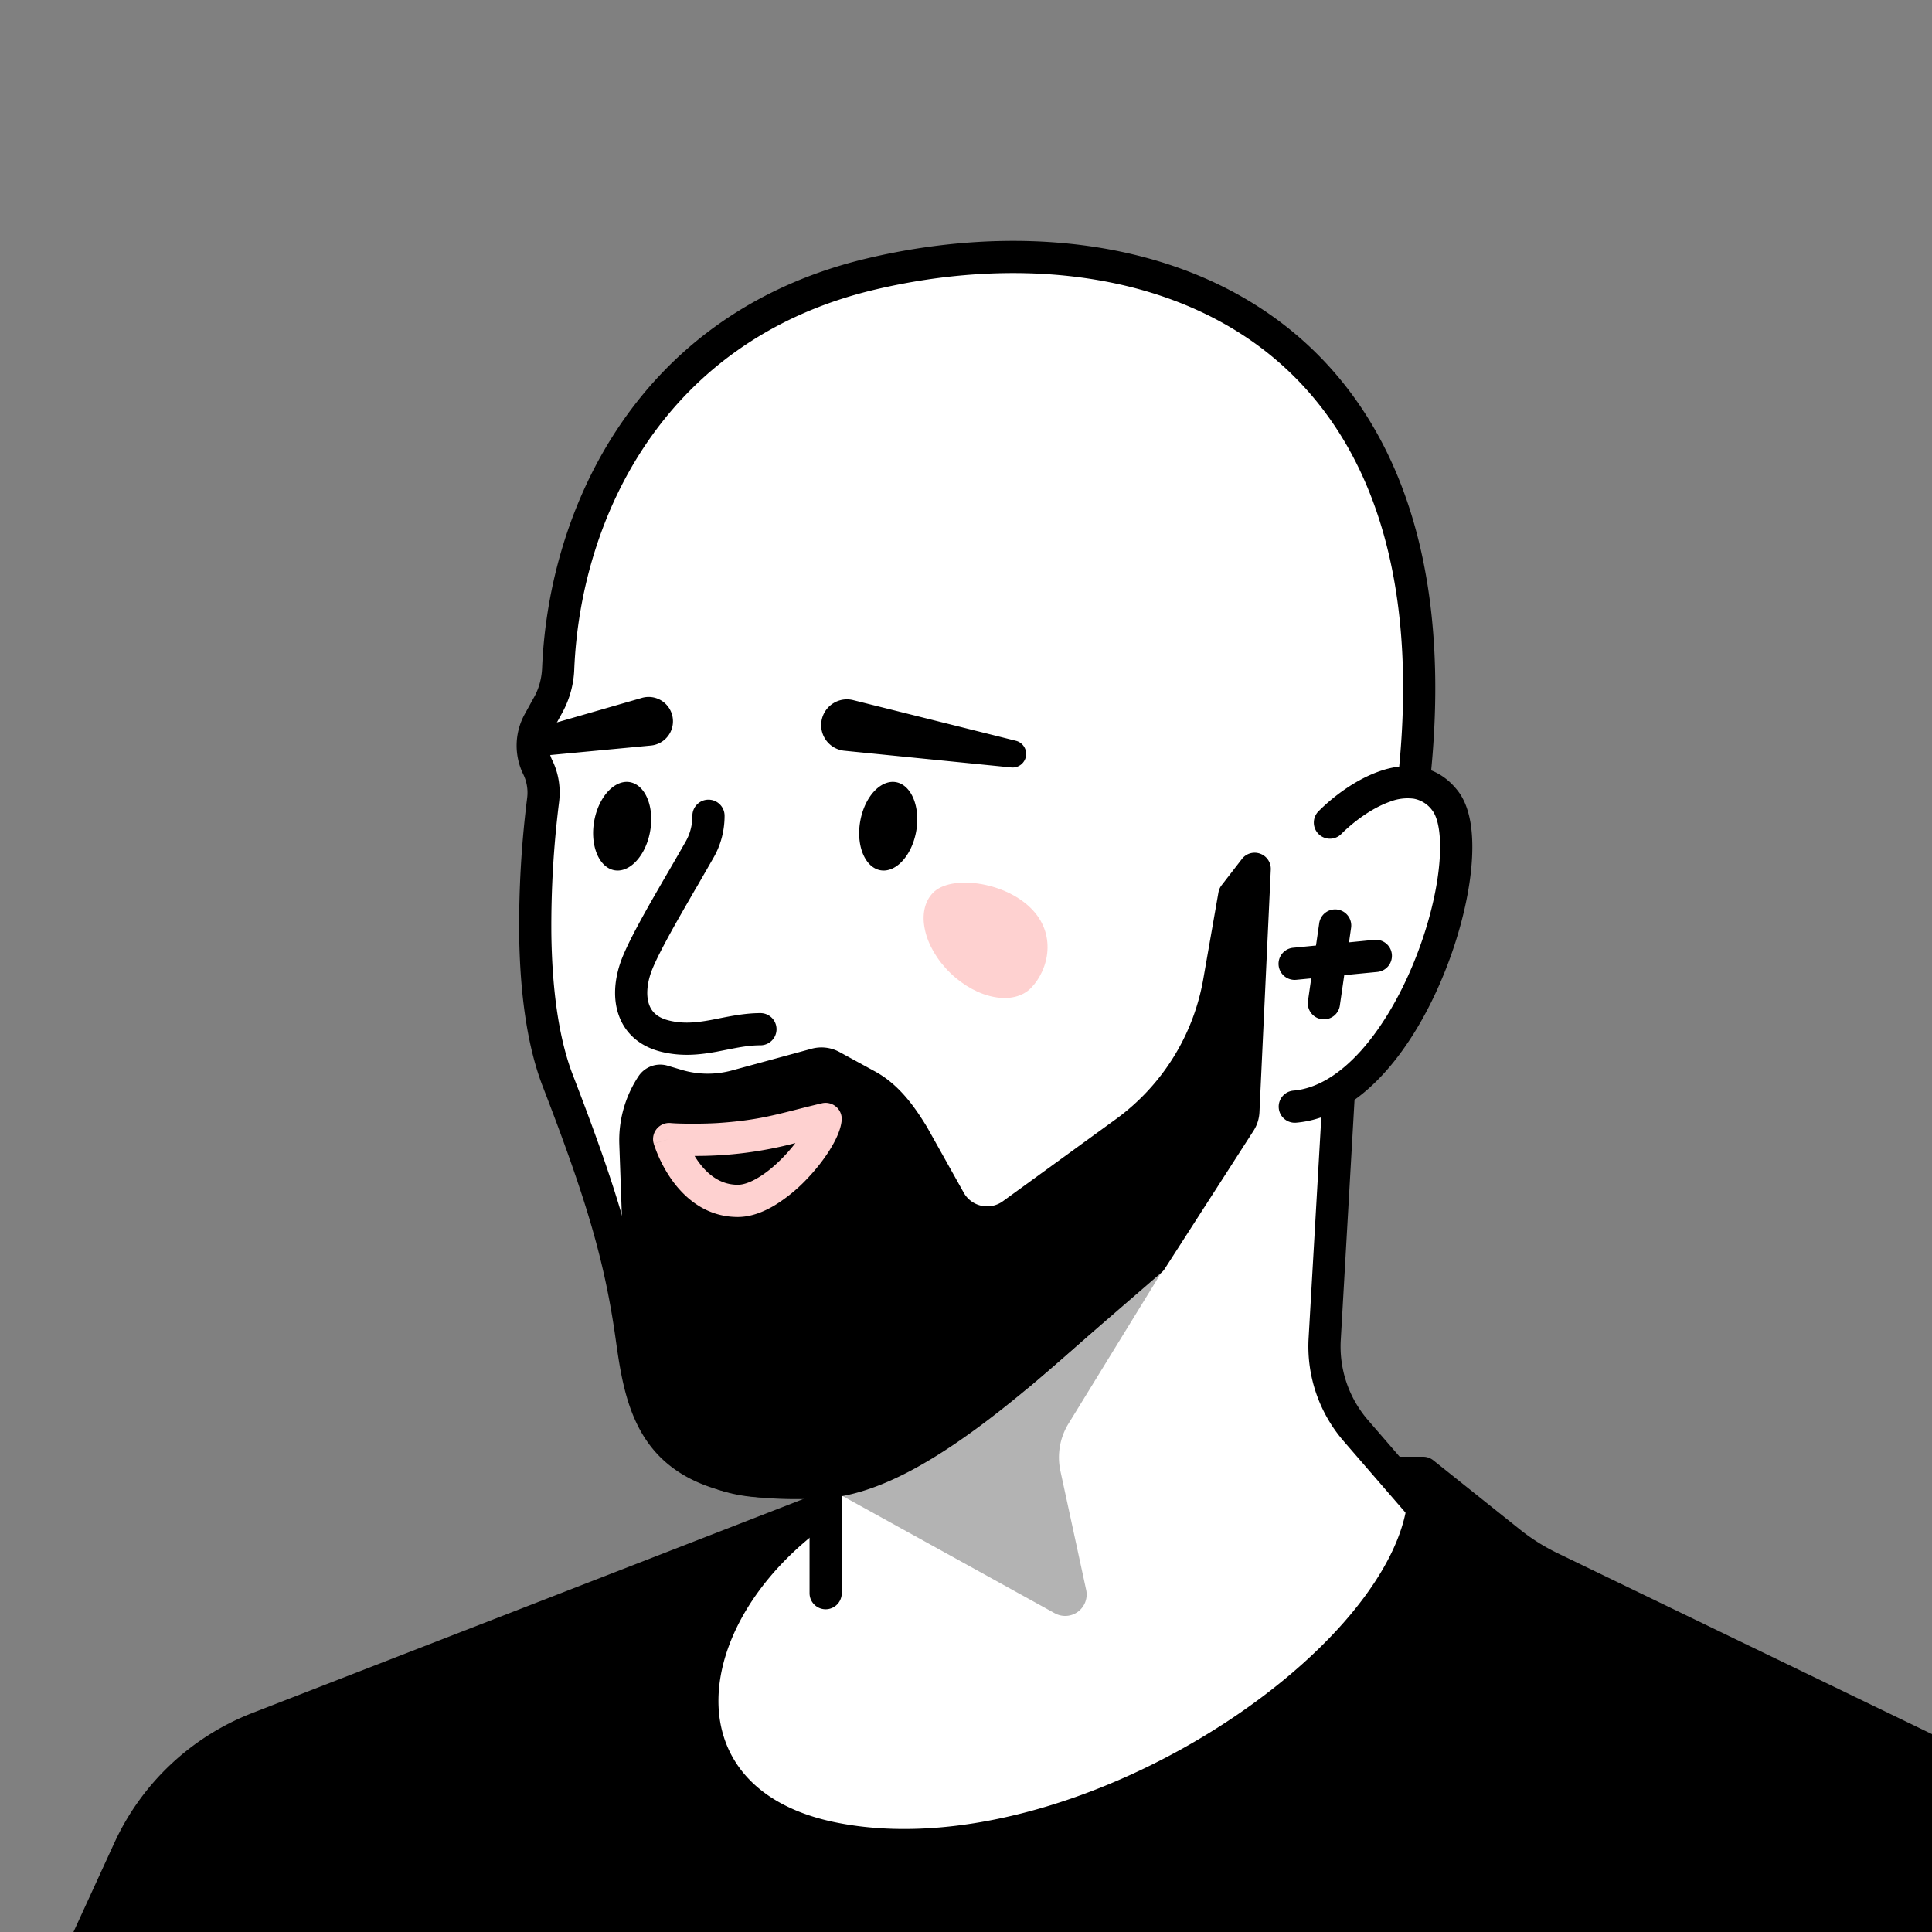 <svg xmlns="http://www.w3.org/2000/svg" width="45" height="45" fill="none"><rect width="100%" height="100%" fill="#808080" stroke="none"/><g clip-path="url(#a)"><path fill="#fff" d="m19.16 35.277-2.698 2.05-2.962 6.11 12.563.626 8.25-6.736-3.46-5.548.21-6.279c.083.208.587.05 1.937-2.25s.98-4.083.625-4.688c-.25.021-.725-.662-.625-3.562.1-2.9-1.542-5.5-2.375-6.437-.958-1.063-4.313-3-10.063-2.25-5.75.75-7.395 6.312-7.5 9l-.5 1.25v6.25l.5 2 1.323 4.034 4.846 5.451-.07.98Z"/><path fill="#000" fill-rule="evenodd" d="M29.25 8.011c-2.387-1.722-5.717-2.007-8.859-1.268-4.936 1.162-6.867 5.333-7.015 8.837a2.278 2.278 0 0 1-.273 1.008l-.224.407a.768.768 0 0 0-.017.71c.15.305.201.645.16.976a23.166 23.166 0 0 0-.18 3.062c.015 1.184.148 2.382.5 3.294 1.036 2.684 1.476 4.163 1.743 6.063.133.95.273 1.722.776 2.259.485.517 1.393.895 3.282.791.505-.027 1.078-.221 1.704-.551.623-.329 1.276-.78 1.939-1.297.919-.717 1.828-1.539 2.685-2.312.386-.35.761-.688 1.122-1.003a.375.375 0 0 1 .494.564c-.343.3-.708.629-1.088.972-.866.782-1.811 1.636-2.752 2.37-.68.532-1.373 1.012-2.05 1.37-.675.355-1.357.6-2.013.636-1.975.108-3.16-.27-3.87-1.027-.69-.738-.844-1.758-.972-2.668-.255-1.819-.673-3.237-1.7-5.897-.4-1.037-.534-2.34-.55-3.555a23.933 23.933 0 0 1 .186-3.164.977.977 0 0 0-.09-.553 1.519 1.519 0 0 1 .034-1.402l.225-.408c.11-.2.17-.432.18-.677.157-3.722 2.226-8.272 7.592-9.535 3.272-.77 6.85-.502 9.47 1.39 2.59 1.871 4.155 5.262 3.646 10.54.23.09.44.246.618.474.176.225.267.52.31.826.042.31.039.664 0 1.038-.079.747-.305 1.612-.646 2.44-.34.828-.803 1.637-1.367 2.262-.562.622-1.254 1.095-2.053 1.166a.375.375 0 1 1-.066-.747c.537-.048 1.068-.374 1.562-.921.49-.544.912-1.273 1.23-2.045.318-.772.524-1.568.593-2.234.035-.333.035-.624.003-.857-.033-.24-.095-.387-.157-.466a.684.684 0 0 0-.429-.275 1.117 1.117 0 0 0-.558.069c-.43.15-.86.48-1.124.743a.375.375 0 1 1-.53-.53c.31-.31.833-.72 1.406-.92a2.13 2.13 0 0 1 .463-.111c.487-5.084-1.028-8.173-3.34-9.844Z" clip-rule="evenodd"/><path fill="#000" d="m23.75 32-2.805 1.87c-.147.17-.683.479-2.625.625-2.354.178-2.865-1.334-3.138-2.14-.047-.14-.087-.26-.129-.345-.197-.401-.255-1.229-.272-1.684a2.536 2.536 0 0 1 .06-.63l.058-.273-.1-2.785a2.32 2.32 0 0 1 .384-1.362.232.232 0 0 1 .26-.095l.334.099a2.5 2.5 0 0 0 1.368.015l1.857-.507a.5.5 0 0 1 .372.044l.835.458c.47.257.791.71 1.06 1.15l.862 1.542a1 1 0 0 0 1.448.3l2.633-1.912a5.5 5.5 0 0 0 2.185-3.503l.352-2.016.475-.614-.264 5.652a.5.5 0 0 1-.079.247l-2.071 3.218L23.75 32Z"/><path fill="#000" fill-rule="evenodd" d="M29.354 19.885a.375.375 0 0 1 .245.37l-.264 5.651a.875.875 0 0 1-.139.433l-.315-.203.315.203-2.07 3.218a.375.375 0 0 1-.07.08l-3.06 2.647a.365.365 0 0 1-.038.028l-2.77 1.846c-.147.148-.39.28-.776.393-.43.127-1.078.244-2.064.318-1.269.096-2.098-.265-2.642-.81-.519-.518-.738-1.167-.873-1.566l-.005-.017a2.944 2.944 0 0 0-.112-.3l.336-.165-.336.164c-.127-.26-.196-.62-.238-.938a9.86 9.86 0 0 1-.072-.897c-.01-.248.018-.49.067-.722l.367.079-.367-.079.05-.228-.098-2.738a2.696 2.696 0 0 1 .446-1.583.607.607 0 0 1 .679-.247l-.107.36.107-.36.333.099c.38.112.782.116 1.164.012l1.857-.506a.875.875 0 0 1 .65.077l.836.457c.563.309.927.839 1.199 1.285a.28.28 0 0 1 .007.012l.86 1.537c.188.314.606.4.903.184l2.632-1.912a5.125 5.125 0 0 0 2.036-3.265l.353-2.016a.375.375 0 0 1 .072-.165l.475-.614c.1-.13.273-.179.427-.122Zm-.645 3.33a5.875 5.875 0 0 1-2.277 3.458L23.8 28.586a1.375 1.375 0 0 1-1.992-.412l-.004-.008-.86-1.536c-.264-.433-.54-.806-.915-1.011l-.835-.458a.125.125 0 0 0-.093-.01l-1.857.506a2.875 2.875 0 0 1-1.574-.017l.107-.36-.107.36-.23-.068a1.94 1.94 0 0 0-.265 1.053l.099 2.785a.374.374 0 0 1-.008.092l-.06.274c-.038.182-.057.36-.05.536a9.2 9.2 0 0 0 .065.828c.041.31.1.564.169.705l-.337.166.337-.166c.052.108.1.247.142.374l.005.016c.139.409.313.907.699 1.294.368.368.971.674 2.056.592.957-.072 1.548-.183 1.908-.29.18-.052.295-.102.367-.141a.565.565 0 0 0 .074-.047.155.155 0 0 0 .02-.018.378.378 0 0 1 .076-.067l2.786-1.857 3-2.595 2.043-3.173a.125.125 0 0 0 .02-.062l.374.018-.375-.018.124-2.656Zm3.71-.987a.376.376 0 0 1-.337.41l-.772.075-.101.697a.375.375 0 1 1-.742-.107l.074-.515-.35.034a.375.375 0 0 1-.072-.747l.533-.052.074-.512a.375.375 0 1 1 .742.108l-.047.33.588-.058c.206-.02.39.13.41.337Zm-1.216 2.899a.375.375 0 0 1 .352.396l-.326 5.686c-.04.682.188 1.352.635 1.869l1.895 2.19a.375.375 0 0 1-.567.49l-1.895-2.19a3.375 3.375 0 0 1-.817-2.402l.327-5.686a.375.375 0 0 1 .396-.353Z" clip-rule="evenodd"/><path fill="#000" fill-rule="evenodd" d="M19.231 32.956c.207 0 .375.168.375.375v3.777a.375.375 0 0 1-.75 0v-3.777c0-.207.168-.375.375-.375Zm-2.729-14.33c.207 0 .375.168.375.375 0 .33-.08.66-.246.956-.12.211-.258.45-.4.696l-.02.032c-.149.259-.303.525-.448.781-.296.526-.529.971-.609 1.214-.095.29-.099.543-.033.723.057.157.182.299.464.367.326.08.628.05.97-.012.065-.012.133-.025.204-.04.285-.056.614-.121.953-.121a.375.375 0 0 1 0 .75c-.259 0-.495.046-.77.1l-.253.05c-.374.067-.8.12-1.282.002-.505-.123-.84-.428-.99-.839-.143-.389-.103-.825.025-1.213.107-.327.381-.84.668-1.35.147-.26.304-.53.453-.788l.018-.03c.144-.248.28-.483.397-.69.098-.176.149-.378.149-.588 0-.207.168-.375.375-.375Z" clip-rule="evenodd"/><path fill="#FED1D0" d="M21.73 20.796c-.407.421-.225 1.258.407 1.869.632.61 1.474.764 1.881.343.407-.421.61-1.26-.023-1.87-.631-.611-1.858-.763-2.265-.342Z"/><path fill="#000" d="M13.848 19.084c-.115.563.08 1.09.435 1.18.355.088.737-.296.852-.86.116-.562-.079-1.09-.434-1.18-.356-.088-.737.297-.853.86Zm6.197 0c-.116.563.079 1.09.434 1.18.356.088.737-.296.853-.86.115-.562-.08-1.09-.434-1.18-.356-.088-.738.297-.853.86Zm-.371-1.597 3.878.388a.316.316 0 0 0 .109-.621l-3.782-.945a.6.6 0 1 0-.205 1.178Zm-4.514-.122-2.75.26a.308.308 0 0 1-.115-.604l2.654-.765a.567.567 0 1 1 .21 1.109Z"/><path fill="#FED1D0" fill-rule="evenodd" d="M19.478 25.78c.091.08.138.199.126.32-.022.22-.142.467-.276.682-.142.228-.332.47-.547.693a3.7 3.7 0 0 1-.727.593c-.258.156-.558.278-.868.278-.763 0-1.262-.471-1.549-.88a3.157 3.157 0 0 1-.403-.805l-.005-.016-.002-.005v-.003h-.001l.36-.106-.36.105a.375.375 0 0 1 .396-.478c.212.02.789.021 1.118-.002.794-.055 1.212-.16 1.782-.305.186-.047.388-.099.624-.154a.375.375 0 0 1 .332.084Zm-3.3 1.143c.022.038.047.075.073.113.22.312.52.56.935.56.12 0 .282-.05.48-.17.194-.116.393-.283.575-.472.105-.108.2-.22.285-.33a9.011 9.011 0 0 1-2.349.3Z" clip-rule="evenodd"/><path fill="#000" d="M19.372 42.811c-4.097-.842-3.84-5.102-.291-7.638L6.01 40.25a5.5 5.5 0 0 0-3.008 2.833l-3.677 8.016 43.904 4.78 5.914-13.068-13.03-6.297a4.998 4.998 0 0 1-.944-.595l-2.02-1.614c.537 3.898-7.846 9.726-13.778 8.506Z"/><path fill="#000" fill-rule="evenodd" d="M32.133 34.305c0-.207.168-.375.375-.375h.641a.38.38 0 0 1 .234.082l2.021 1.614c.27.216.563.4.874.55l13.03 6.297a.375.375 0 0 1 .178.493l-5.914 13.067a.375.375 0 0 1-.383.218l-43.904-4.78a.375.375 0 0 1-.3-.528l3.677-8.016A5.875 5.875 0 0 1 5.875 39.9l13.07-5.076a.375.375 0 0 1 .354.655c-1.707 1.22-2.569 2.815-2.565 4.147.002.66.215 1.26.645 1.743.432.486 1.106.877 2.069 1.075 2.832.582 6.309-.518 9.035-2.282 1.357-.877 2.504-1.904 3.274-2.936.678-.909 1.038-1.783 1.042-2.546h-.291a.375.375 0 0 1-.375-.375Zm1.39.779 1.413 1.128c.314.25.654.465 1.016.64l12.7 6.138L43 55.475-.116 50.782l3.46-7.543a5.125 5.125 0 0 1 2.803-2.64l11.215-4.356c-.895 1.066-1.38 2.262-1.378 3.385.003.827.272 1.609.835 2.24.561.63 1.392 1.087 2.478 1.31 3.1.638 6.78-.566 9.593-2.386 1.413-.914 2.632-1.998 3.468-3.117.627-.84 1.058-1.727 1.165-2.591Z" clip-rule="evenodd"/><path fill="#000" d="M24.568 37.576 19 34.5l4.273-2.537 3.904-2.53-2.29 3.727a1.5 1.5 0 0 0-.188 1.102l.6 2.771a.5.5 0 0 1-.73.543Z" opacity=".3"/></g><defs><clipPath id="a"><path fill="#fff" d="M45 0H0v45h45z"/></clipPath></defs></svg>